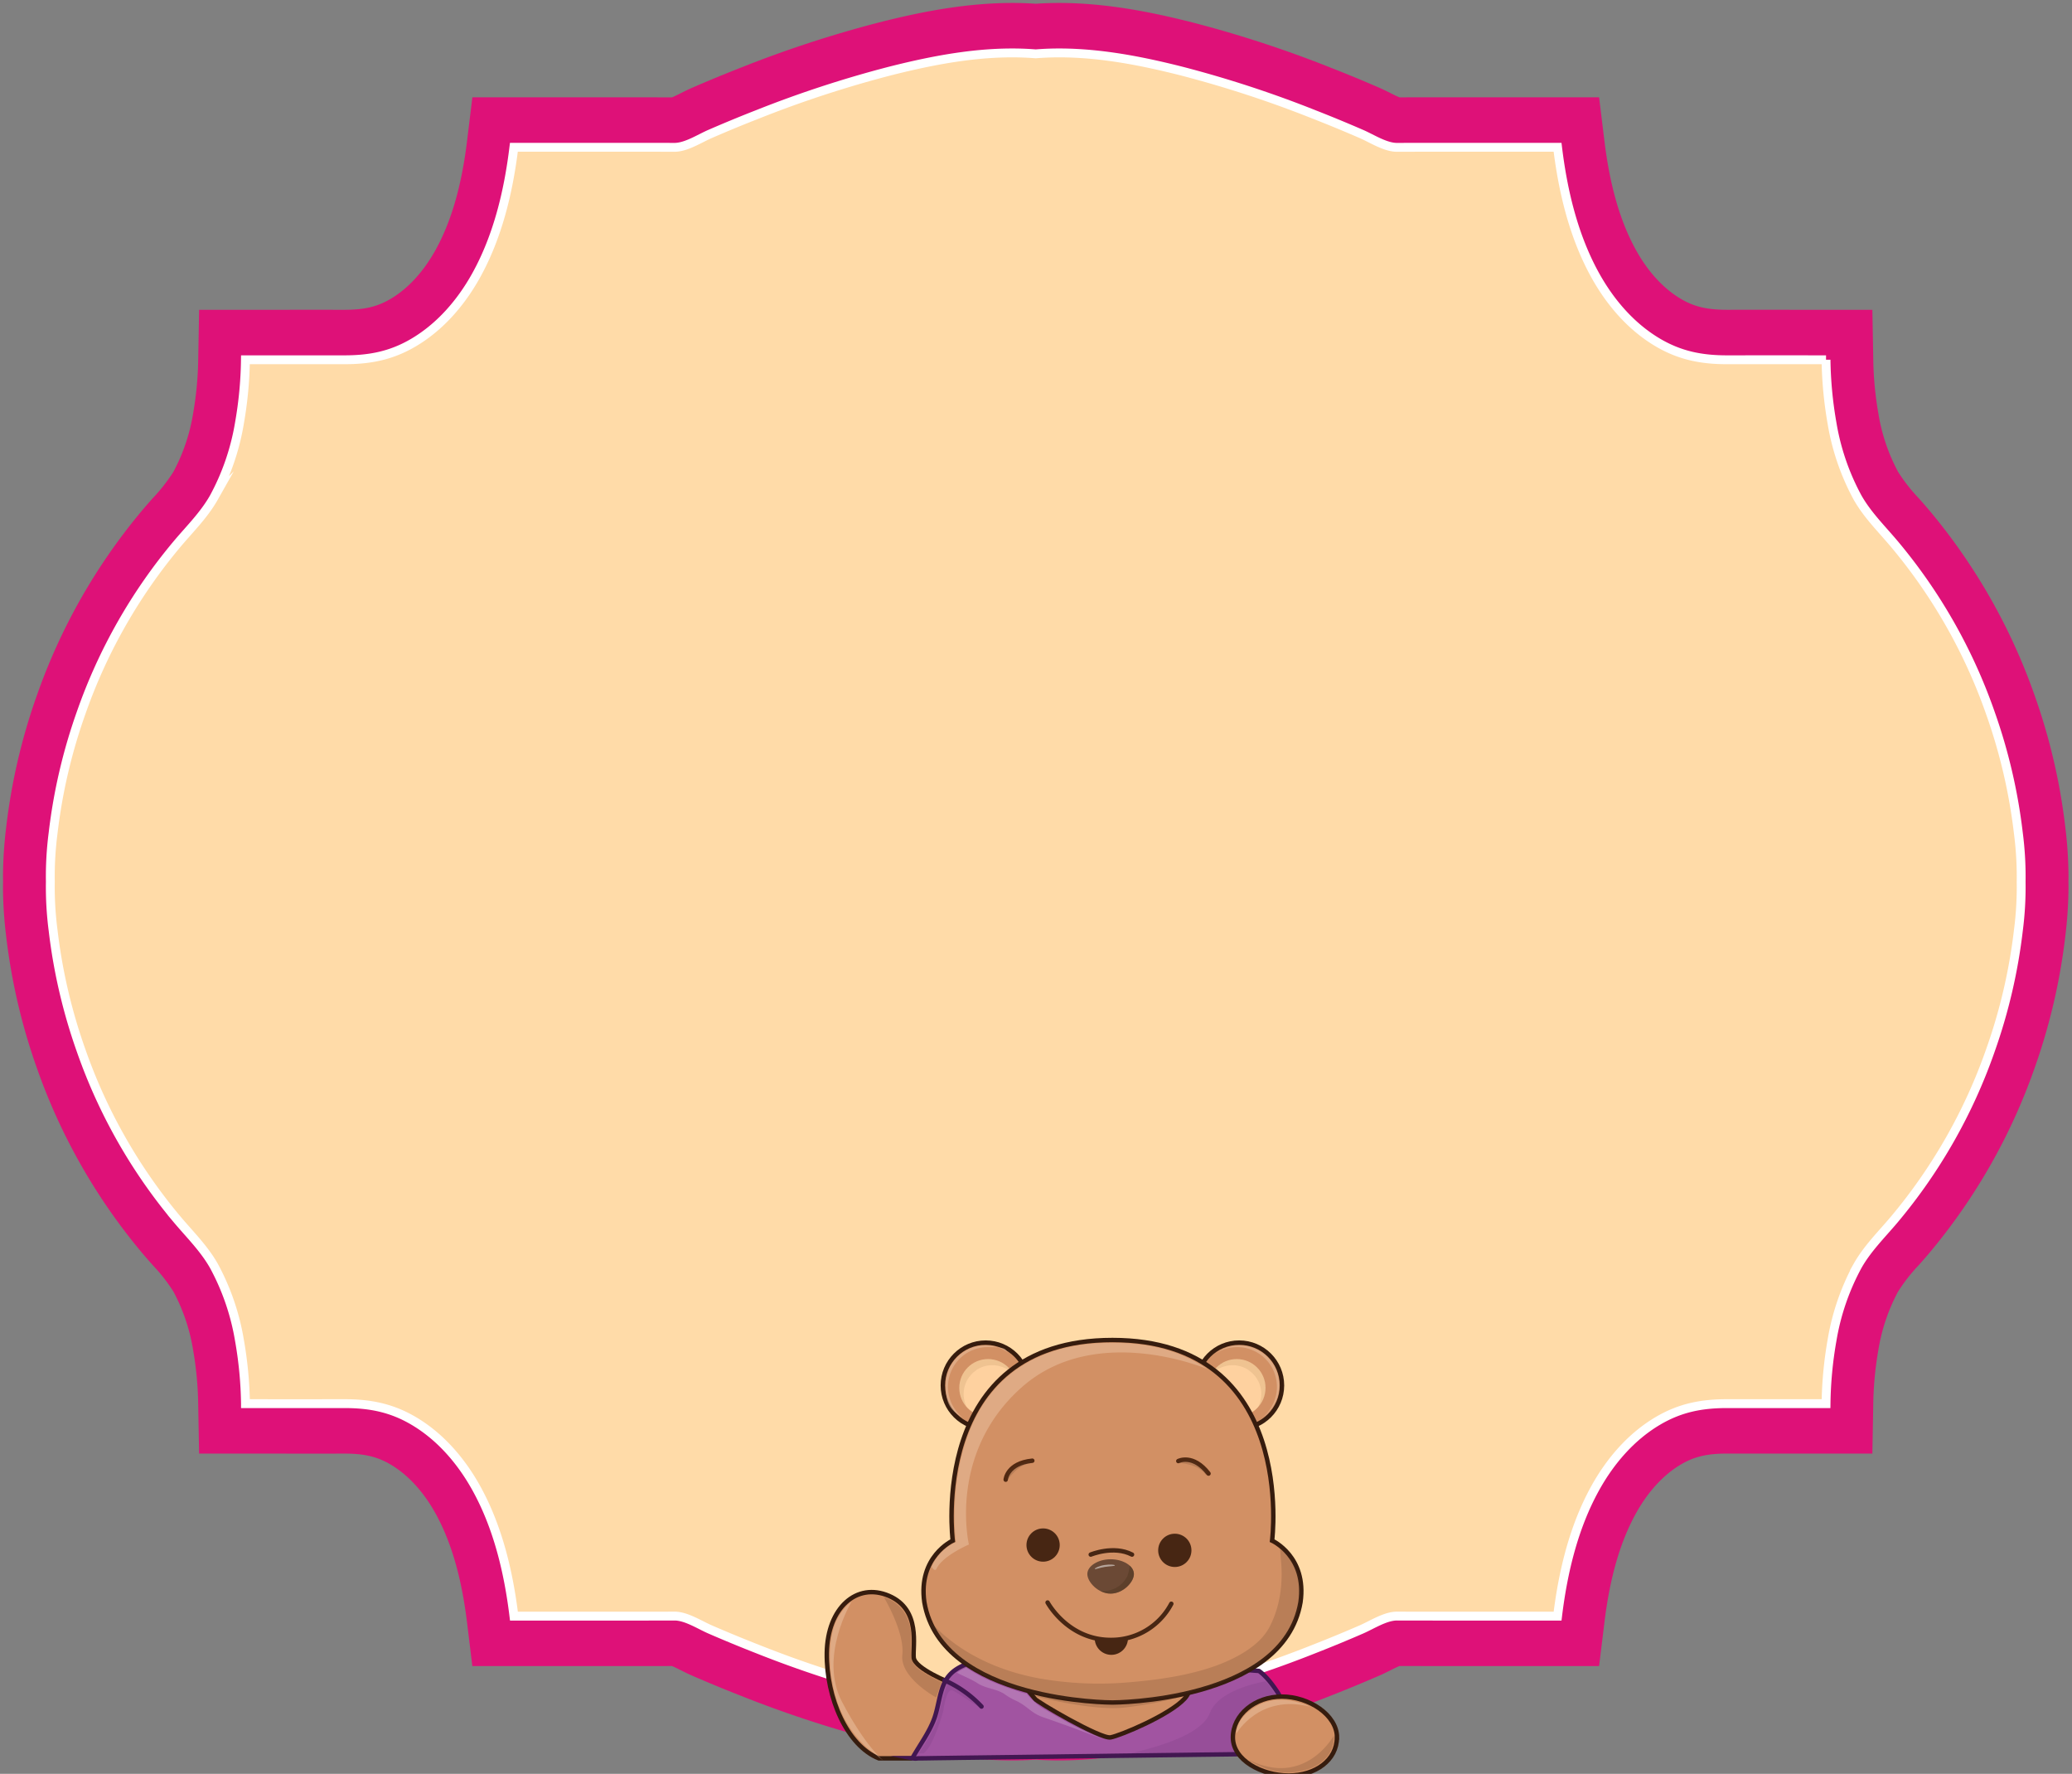 <svg xmlns="http://www.w3.org/2000/svg" xmlns:xlink="http://www.w3.org/1999/xlink" width="701" height="600" viewBox="0 0 701 600">
  <rect x="0" y="0" width="701" height="600" fill="#808080" stroke="none"/>
  <defs>
    <clipPath id="clip-name">
      <rect width="701" height="600"/>
    </clipPath>
  </defs>
  <g id="name" clip-path="url(#clip-name)">
    <g id="Group_29754" data-name="Group 29754" transform="translate(-6536 -8376.266)">
      <g id="Group_29753" data-name="Group 29753" transform="translate(6496 8060)">
        <path id="Path_161878" data-name="Path 161878" d="M299.479,698.8c-.748,0-1.5-.006-2.251-.026-.748.019-1.5.026-2.251.026a143.122,143.122,0,0,1-16.264-1.087,203.86,203.86,0,0,1-44.565-10.4A200.336,200.336,0,0,1,171.737,651.8c-1.471-1.234-2.852-2.456-4.189-3.639a58.739,58.739,0,0,0-8.954-7.016,63.147,63.147,0,0,0-19.718-6.664,115.835,115.835,0,0,0-18.516-1.733l-16.571-.3v-26.8q-.01-11.148,0-22.3c.013-6.754-1.017-11.141-3.665-15.644-3.454-5.871-9.165-11.135-16.514-15.215-9.632-5.347-21.713-8.845-36.948-10.694L31.92,540V488.447q0-7.991.019-15.97c-.307-.787-.985-2.123-1.452-3.064-.6-1.2-1.222-2.43-1.8-3.773-2.347-5.392-4.643-10.956-6.831-16.539A390.038,390.038,0,0,1,6.6,402.45C3,388.239-.979,369.461.217,350.184c.019-.262.032-.518.051-.78-.019-.262-.038-.524-.051-.787C-.979,329.341,3,310.563,6.6,296.358a391.19,391.19,0,0,1,15.254-46.65c2.187-5.59,4.483-11.154,6.831-16.539.582-1.343,1.2-2.577,1.8-3.773.473-.94,1.145-2.277,1.452-3.064q-.029-7.982-.019-15.97V158.805l14.742-1.8c15.235-1.855,27.316-5.353,36.948-10.694,7.355-4.08,13.066-9.344,16.514-15.215,2.648-4.5,3.671-8.884,3.665-15.644q-.019-11.148,0-22.3v-26.8l16.578-.3a115.7,115.7,0,0,0,18.516-1.733A63.15,63.15,0,0,0,158.6,57.657a58.741,58.741,0,0,0,8.954-7.016c1.337-1.183,2.718-2.4,4.183-3.639a200.464,200.464,0,0,1,62.409-35.515,203.826,203.826,0,0,1,44.572-10.4A143.087,143.087,0,0,1,294.976,0c.755,0,1.5.006,2.258.026.748-.019,1.5-.026,2.258-.026a143.07,143.07,0,0,1,16.251,1.087,203.911,203.911,0,0,1,44.572,10.4A200.337,200.337,0,0,1,422.724,47c1.471,1.234,2.853,2.456,4.189,3.639a58.741,58.741,0,0,0,8.954,7.016,63.15,63.15,0,0,0,19.718,6.664A115.843,115.843,0,0,0,474.1,66.055l16.571.3v26.8q.01,11.148,0,22.3c-.013,6.754,1.017,11.141,3.665,15.644,3.454,5.871,9.165,11.135,16.52,15.215,9.626,5.347,21.713,8.845,36.948,10.694l14.742,1.8v51.53q0,8-.019,16c.307.78.985,2.123,1.452,3.064.6,1.2,1.222,2.43,1.8,3.773,2.341,5.385,4.643,10.949,6.831,16.539a390.046,390.046,0,0,1,15.254,46.65c3.6,14.2,7.579,32.983,6.383,52.266-.019.262-.032.524-.051.78.019.256.032.512.051.767,1.2,19.3-2.782,38.074-6.376,52.279a390.806,390.806,0,0,1-15.254,46.65c-2.187,5.583-4.483,11.148-6.831,16.539-.582,1.343-1.2,2.577-1.8,3.773-.473.94-1.145,2.283-1.452,3.064q.029,8,.019,16v51.53l-14.742,1.791c-15.228,1.855-27.316,5.353-36.948,10.694-7.355,4.08-13.066,9.344-16.52,15.215-2.641,4.5-3.671,8.884-3.665,15.644q.019,11.148,0,22.3v26.8l-16.578.3a115.988,115.988,0,0,0-18.522,1.733,63.151,63.151,0,0,0-19.718,6.664,57.946,57.946,0,0,0-8.954,7.016c-1.337,1.183-2.718,2.4-4.189,3.639a200.465,200.465,0,0,1-62.409,35.515,203.917,203.917,0,0,1-44.572,10.4,143,143,0,0,1-16.264,1.087Z" transform="translate(739.814 317.266) rotate(90)" fill="#de1178"/>
        <path id="Path_161879" data-name="Path 161879" d="M.312,333.416c-.045-.576-.09-1.145-.122-1.72-.991-15.976,2.021-32.126,5.942-47.6A377.786,377.786,0,0,1,20.8,239.272q3.156-8.059,6.607-16.008c1.586-3.646,4.554-8.148,4.535-12.094-.026-6.7-.019-13.393-.019-20.1v-34.2c15.024-1.829,30.188-5.462,43.344-12.766C84.556,138.942,92.73,131.836,98,122.87c4.426-7.534,5.807-14.844,5.795-23.427q-.019-16.7,0-33.4a133.692,133.692,0,0,0,21.381-2.015,80.311,80.311,0,0,0,25.193-8.634c5.9-3.332,10.6-8.142,15.7-12.427a182.376,182.376,0,0,1,57.1-32.49,186.433,186.433,0,0,1,40.7-9.5A114.279,114.279,0,0,1,280.335.034,114.28,114.28,0,0,1,296.8.967a186.065,186.065,0,0,1,40.7,9.5,182.5,182.5,0,0,1,57.1,32.49c5.1,4.292,9.8,9.095,15.7,12.427A80.311,80.311,0,0,0,435.5,64.023a132.957,132.957,0,0,0,21.381,2.015q0,16.7,0,33.4c-.013,8.589,1.362,15.893,5.795,23.427,5.27,8.96,13.437,16.072,22.737,21.234,13.156,7.3,28.32,10.937,43.344,12.766v34.2c0,6.7.006,13.4-.019,20.1-.019,3.946,2.948,8.449,4.535,12.094q3.454,7.943,6.607,16.008a377.754,377.754,0,0,1,14.665,44.821c3.921,15.478,6.933,31.627,5.942,47.6-.038.576-.077,1.145-.122,1.72.045.576.09,1.145.122,1.72.991,15.977-2.021,32.126-5.942,47.6a377.765,377.765,0,0,1-14.665,44.821q-3.156,8.059-6.607,16.008c-1.586,3.646-4.554,8.148-4.535,12.094.026,6.7.019,13.393.019,20.1v34.2c-15.024,1.829-30.188,5.462-43.344,12.766-9.293,5.161-17.467,12.267-22.737,21.234-4.426,7.534-5.807,14.844-5.795,23.427q.019,16.7,0,33.4A133.7,133.7,0,0,0,435.5,602.81a80.311,80.311,0,0,0-25.193,8.634c-5.9,3.332-10.6,8.142-15.7,12.427a182.374,182.374,0,0,1-57.1,32.49,186.437,186.437,0,0,1-40.7,9.5,114.277,114.277,0,0,1-16.469.934,114.277,114.277,0,0,1-16.469-.934,186.069,186.069,0,0,1-40.7-9.5,182.5,182.5,0,0,1-57.1-32.49c-5.1-4.292-9.8-9.095-15.7-12.427a80.311,80.311,0,0,0-25.193-8.634,132.963,132.963,0,0,0-21.381-2.015q0-16.7,0-33.4c.013-8.589-1.362-15.893-5.795-23.427-5.27-8.96-13.437-16.072-22.737-21.234-13.156-7.3-28.32-10.937-43.344-12.766v-34.2c0-6.7-.006-13.4.019-20.1.019-3.946-2.948-8.449-4.535-12.094q-3.454-7.943-6.607-16.008A377.781,377.781,0,0,1,6.132,382.74C2.211,367.263-.8,351.113.19,335.137c.038-.576.077-1.145.122-1.72Z" transform="translate(723.827 334.165) rotate(90)" fill="#ffdba8" stroke="#fff" stroke-miterlimit="10" stroke-width="3"/>
      </g>
      <g id="Group_29752" data-name="Group 29752" transform="translate(6783.504 8829.529)">
        <circle id="Ellipse_10363" data-name="Ellipse 10363" cx="14.478" cy="14.478" r="14.478" transform="translate(157.258 0.882)" fill="#d29064" stroke="#361c0e" stroke-miterlimit="10" stroke-width="1.5"/>
        <circle id="Ellipse_10364" data-name="Ellipse 10364" cx="9.733" cy="9.733" r="9.733" transform="translate(161.182 6.448)" fill="#fed19f"/>
        <path id="Path_148288" data-name="Path 148288" d="M-1317.556,179.048a9.721,9.721,0,0,0-12.744,1.46,7.583,7.583,0,0,1,.639-1.065,9.719,9.719,0,0,1,13.535-2.433,9.719,9.719,0,0,1,2.433,13.535c-3.072,4.41-.517.669-.791.973a9.682,9.682,0,0,0-3.1-12.44Z" transform="translate(1492.607 -168.798)" fill="#663d17" opacity="0.1"/>
        <path id="Path_148289" data-name="Path 148289" d="M-1305.174,174.022a13.448,13.448,0,0,0-13.444-13.444,13.414,13.414,0,0,0-7.482,2.281,13.3,13.3,0,0,1,8.273-2.859,13.448,13.448,0,0,1,13.444,13.444,13.42,13.42,0,0,1-5.962,11.163A13.467,13.467,0,0,0-1305.174,174.022Z" transform="translate(1489.685 -158.175)" fill="#edc4a4" opacity="0.5"/>
        <path id="Path_148290" data-name="Path 148290" d="M-1716.158,465s-12.015-4.714-12.44-8.486,2.585-16.212-8.365-20.926-20.835,4.076-21.048,19.314,6.874,31.359,17.611,35.648h10.95s11.589-5.6,13.323-14.813c1.7-9.247,0-10.737,0-10.737Z" transform="translate(1790.227 -349.049)" fill="#d29064" stroke="#361c0e" stroke-miterlimit="10" stroke-width="1.5"/>
        <path id="Path_148291" data-name="Path 148291" d="M-1642.087,509.485c-4.35,1.369-8.06,3.072-10.007,7.452-1.643,3.741-1.916,7.908-3.285,11.741-1.794,4.927-4.927,8.942-7.422,13.474a5.228,5.228,0,0,0,1.947.031c1.125,0,2.281,0,3.406-.031,3.528-.061,7.056-.091,10.585-.152l14.448-.182c5.688-.061,11.345-.152,17.033-.213,6.114-.091,12.2-.152,18.311-.243,6.083-.091,12.2-.152,18.28-.243,5.657-.061,11.284-.152,16.942-.213l14.3-.182c3.437-.03,6.9-.091,10.342-.122,1.7,0,3.407-.03,5.079-.061s.3,0,.3,0-3.863-15.239-7.513-20.835-6.235-7.087-6.235-7.087-85.561-6.539-96.511-3.1Z" transform="translate(1723.973 -400.686)" fill="#a154a1" stroke="#421751" stroke-miterlimit="10" stroke-width="1.5"/>
        <path id="Path_148292" data-name="Path 148292" d="M-1537.385,537.479c.213.852,22.265,13.748,25.641,13.109s19.892-7.513,25.032-13.109-4.5-7.726-11.589-6.235-39.085.426-39.085.426l-4.715.213Z" transform="translate(1639.985 -416.179)" fill="#d29064" stroke="#361c0e" stroke-miterlimit="10" stroke-width="1.5"/>
        <path id="Path_148293" data-name="Path 148293" d="M-1525.31,548.3c-.334.091,19.284,5.171,30.295,3.832a132.589,132.589,0,0,0,18.888-3.62s-43.465-1.977-49.183-.243Z" transform="translate(1628.305 -427.853)" fill="#553b25" opacity="0.2"/>
        <circle id="Ellipse_10365" data-name="Ellipse 10365" cx="14.478" cy="14.478" r="14.478" transform="translate(71.484 0.882)" fill="#d29064" stroke="#361c0e" stroke-miterlimit="10" stroke-width="1.5"/>
        <circle id="Ellipse_10366" data-name="Ellipse 10366" cx="9.733" cy="9.733" r="9.733" transform="translate(77.05 6.448)" fill="#fed19f"/>
        <path id="Path_148294" data-name="Path 148294" d="M-1604.927,179.048a9.721,9.721,0,0,1,12.745,1.46,7.56,7.56,0,0,0-.639-1.065,9.719,9.719,0,0,0-13.535-2.433,9.719,9.719,0,0,0-2.433,13.535,12.13,12.13,0,0,0,.791.973,9.682,9.682,0,0,1,3.1-12.44Z" transform="translate(1687.604 -168.798)" fill="#663d17" opacity="0.1"/>
        <path id="Path_148295" data-name="Path 148295" d="M-1586.5,154c62.719,0,54.02,67.859,54.02,67.859s11.832,5.353,9.611,20.835c-5.809,33.914-63.631,33.914-63.631,33.914s-57.822,0-63.631-33.914c-2.221-15.452,9.611-20.835,9.611-20.835S-1649.223,154-1586.5,154Z" transform="translate(1715.353 -154)" fill="#d29064" stroke="#361c0e" stroke-miterlimit="10" stroke-width="1.5"/>
        <circle id="Ellipse_10367" data-name="Ellipse 10367" cx="5.627" cy="5.627" r="5.627" transform="translate(144.331 65.517)" fill="#472613"/>
        <path id="Path_148296" data-name="Path 148296" d="M-1448.746,485.6a5.634,5.634,0,0,1-5.627,5.627A5.634,5.634,0,0,1-1460,485.6h11.285Z" transform="translate(1582.857 -384.739)" fill="#472613"/>
        <circle id="Ellipse_10368" data-name="Ellipse 10368" cx="5.627" cy="5.627" r="5.627" transform="translate(99.771 63.722)" fill="#472613"/>
        <path id="Path_148297" data-name="Path 148297" d="M-1452.444,402.788c0,2.768-3.681,6.631-7.878,6.631s-7.878-3.893-7.878-6.631,3.68-4.988,7.878-4.988S-1452.444,400.02-1452.444,402.788Z" transform="translate(1588.563 -323.645)" fill="#6b4935"/>
        <path id="Path_148298" data-name="Path 148298" d="M-1559,294.618s.426-5.566,9-6.418" transform="translate(1651.745 -247.381)" fill="none" stroke="#502811" stroke-linecap="round" stroke-miterlimit="10" stroke-width="1.5"/>
        <path id="Path_148299" data-name="Path 148299" d="M-1464.4,389.322s7.726-3.224,13.961,0" transform="translate(1585.919 -316.748)" fill="none" stroke="#472613" stroke-linecap="round" stroke-miterlimit="10" stroke-width="1.5"/>
        <path id="Path_148300" data-name="Path 148300" d="M-1747.226,444.9s-11.284,18.584-3.224,33.945,14.113,19.953,14.113,19.953l-4.228-3.315s-9.55-6.539-12.775-21.139.852-22.782.852-22.782,2.159-4.593,5.262-6.631Z" transform="translate(1787.837 -356.419)" fill="#edc4a4" opacity="0.5"/>
        <path id="Path_148301" data-name="Path 148301" d="M-1367,287.5s4.958-2.585,10.22,4.228" transform="translate(1518.144 -246.559)" fill="none" stroke="#502811" stroke-linecap="round" stroke-miterlimit="10" stroke-width="1.5"/>
        <path id="Path_148302" data-name="Path 148302" d="M-1377.376,533.5s-15.877,2.464-18.888,10.737-22.447,12.44-23.847,12.9-4.289,1.034-4.289,1.034h35.922l15.056-18.341s.121-2.007-3.985-6.327Z" transform="translate(1558.086 -418.07)" fill="#421751" opacity="0.1"/>
        <path id="Path_148303" data-name="Path 148303" d="M-1512.4,445.9s6.874,12.775,21.565,12.653a22.9,22.9,0,0,0,20.288-12.227" transform="translate(1619.319 -357.115)" fill="none" stroke="#472613" stroke-linecap="round" stroke-miterlimit="10" stroke-width="1.5"/>
        <path id="Path_148304" data-name="Path 148304" d="M-1627.1,532.4a38.309,38.309,0,0,1,12.531,8.882" transform="translate(1699.132 -417.305)" fill="none" stroke="#421751" stroke-linecap="round" stroke-miterlimit="10" stroke-width="1.5"/>
        <path id="Path_148305" data-name="Path 148305" d="M-1271.108,564.339c0,7.635-7.178,12.866-16.3,12.866s-18.889-5.2-18.889-12.866,7.391-13.839,16.547-13.839,18.675,6.205,18.675,13.839Z" transform="translate(1475.907 -429.899)" fill="#d29064" stroke="#361c0e" stroke-miterlimit="10" stroke-width="1.5"/>
        <path id="Path_148306" data-name="Path 148306" d="M-1453.091,403.969c.03.274-1.612.243-3.406.517s-3.346.943-3.407.669,1.491-1.034,3.285-1.308,3.468-.152,3.5.122Z" transform="translate(1582.792 -327.745)" fill="#fff" opacity="0.5"/>
        <path id="Path_148307" data-name="Path 148307" d="M-1442.355,407.729a3.948,3.948,0,0,0-1.43-2.829,13.621,13.621,0,0,1-.791,3.528,8.967,8.967,0,0,1-8.152,5.049h-.973a8.372,8.372,0,0,0,1.551.608,3.977,3.977,0,0,0,1.186.243c.243,0,.487.03.73.03C-1446.065,414.359-1442.355,410.466-1442.355,407.729Z" transform="translate(1578.474 -328.585)" fill="#553b25" opacity="0.6"/>
        <path id="Path_148308" data-name="Path 148308" d="M-1525.227,385.2c.456.335.426,2.8.486,3.315.882,7.969-.031,16.3-3.832,23.512-3.437,6.54-11.984,10.889-18.706,13.231-9.034,3.163-19.193,4.593-28.713,5.384a115.988,115.988,0,0,1-30.447-1.308c-13.961-2.555-27.557-8.79-36.9-19.284a1.913,1.913,0,0,0,.273,1.825,42.615,42.615,0,0,0,16.334,15.512c10.159,5.688,22.021,8.273,33.579,9.4,3.741.365,7.513.547,11.254.547,0,0,57.821,0,63.631-33.306,1.551-10.494-3.62-16.242-6.965-18.8Z" transform="translate(1710.53 -314.878)" fill="#553b25" opacity="0.2"/>
        <path id="Path_148309" data-name="Path 148309" d="M-1548.235,165.875c-7.756-5.2-17.185-8.608-31.086-8.79-26.736-.335-40.819,11.954-47.723,26.341-9.094,18.98-6.144,41.032-6.144,41.032a16.449,16.449,0,0,0-8.212,8.364c.639,1.095,1.278,1.49,1.7.608,2.068-4.319,10.919-8.121,10.919-8.121s-7.269-30.9,17.855-53.168c25.124-22.3,62.87-6.144,62.87-6.144" transform="translate(1709.082 -156.142)" fill="#edc4a4" opacity="0.5"/>
        <path id="Path_148310" data-name="Path 148310" d="M-1694.77,439.7s7.148,11.8,6.3,19.588c-.852,7.756,11.437,14.417,11.437,14.417l1.794-5.171a56.462,56.462,0,0,1-6.3-3.437c-2.434-1.643-4.38-3.011-4.015-8.395.365-5.414-.487-7.848-1-9.186a12.668,12.668,0,0,0-8.242-7.787Z" transform="translate(1746.24 -352.801)" fill="#553b25" opacity="0.2"/>
        <path id="Path_148311" data-name="Path 148311" d="M-1259.717,593.93s-9.673,17.641-28.683,8.182l.365.335s7.026,4.654,14.417,3.863,9.946-3.407,11.619-5.232a10.742,10.742,0,0,0,2.251-7.178Z" transform="translate(1463.452 -460.099)" fill="#553b25" opacity="0.2"/>
        <path id="Path_148312" data-name="Path 148312" d="M-1302.421,565.592s7.665-13.535,24.972-9.094c0,0-9.368-4.806-17.459-.578S-1302.421,565.592-1302.421,565.592Z" transform="translate(1473.214 -432.459)" fill="#edc4a4" opacity="0.5"/>
        <path id="Path_148313" data-name="Path 148313" d="M-1634.9,544.056s-7.148-4.9-9.308-5.992c-2.159-1.065-3.133,6.387-3.194,6.874s-3.285,11.984-6.661,14.387h-1.643s5.81-8.364,6.509-12.014,3.1-11.376,3.1-11.376l.274-.335s7.939,4.5,10.95,8.456Z" transform="translate(1719.033 -419.531)" fill="#421751" opacity="0.1"/>
        <path id="Path_148314" data-name="Path 148314" d="M-1562.87,542.846c-3.011-1.125-5.992-2.251-9-3.376-4.076-1.521-8.182-2.981-12.319-4.41-3.893-1.338-5.171-3.62-8.851-5.445a21.756,21.756,0,0,1-4.2-2.4c-2.92-1.855-6.174-1.764-9.095-3.65-2.22-1.43-4.653-2.312-6.965-3.559l1.46-.913,1.673-.791a56.133,56.133,0,0,0,8.668,4.715c3.012,1.308,6.418,2.524,8.943,3.315a18.9,18.9,0,0,0,2.8.76,24.654,24.654,0,0,0,2.4,2.524,17.41,17.41,0,0,0,3.772,2.829c1.4.76,6.752,3.985,11.436,6.3s9.246,4.076,9.246,4.076Z" transform="translate(1689.529 -407.493)" fill="#ddc1dd" opacity="0.3"/>
        <path id="Path_148315" data-name="Path 148315" d="M-1625.009,174.022a13.448,13.448,0,0,1,13.444-13.444c7.422,0,5.353.852,7.482,2.281a13.3,13.3,0,0,0-8.273-2.859,13.448,13.448,0,0,0-13.444,13.444c0,7.422,2.373,8.76,5.962,11.163A13.468,13.468,0,0,1-1625.009,174.022Z" transform="translate(1698.227 -158.175)" fill="#edc4a4" opacity="0.5"/>
        <path id="Path_148316" data-name="Path 148316" d="M-1557.46,294.774s3.407-5.627,8.456-5.9c0,0-1-1-1.277-.76s-5.809,1.217-6.783,3.985c-.973,2.8-.365,2.677-.365,2.677Z" transform="translate(1650.783 -247.294)" fill="#553b25" opacity="0.2"/>
        <path id="Path_148317" data-name="Path 148317" d="M-1366.942,288.228s6.6,0,9.429,4.167c0,0,.335-1.369,0-1.49s-4.045-4.35-6.935-3.741S-1366.942,288.228-1366.942,288.228Z" transform="translate(1518.116 -246.618)" fill="#553b25" opacity="0.2"/>
      </g>
    </g>
  </g>
</svg>
